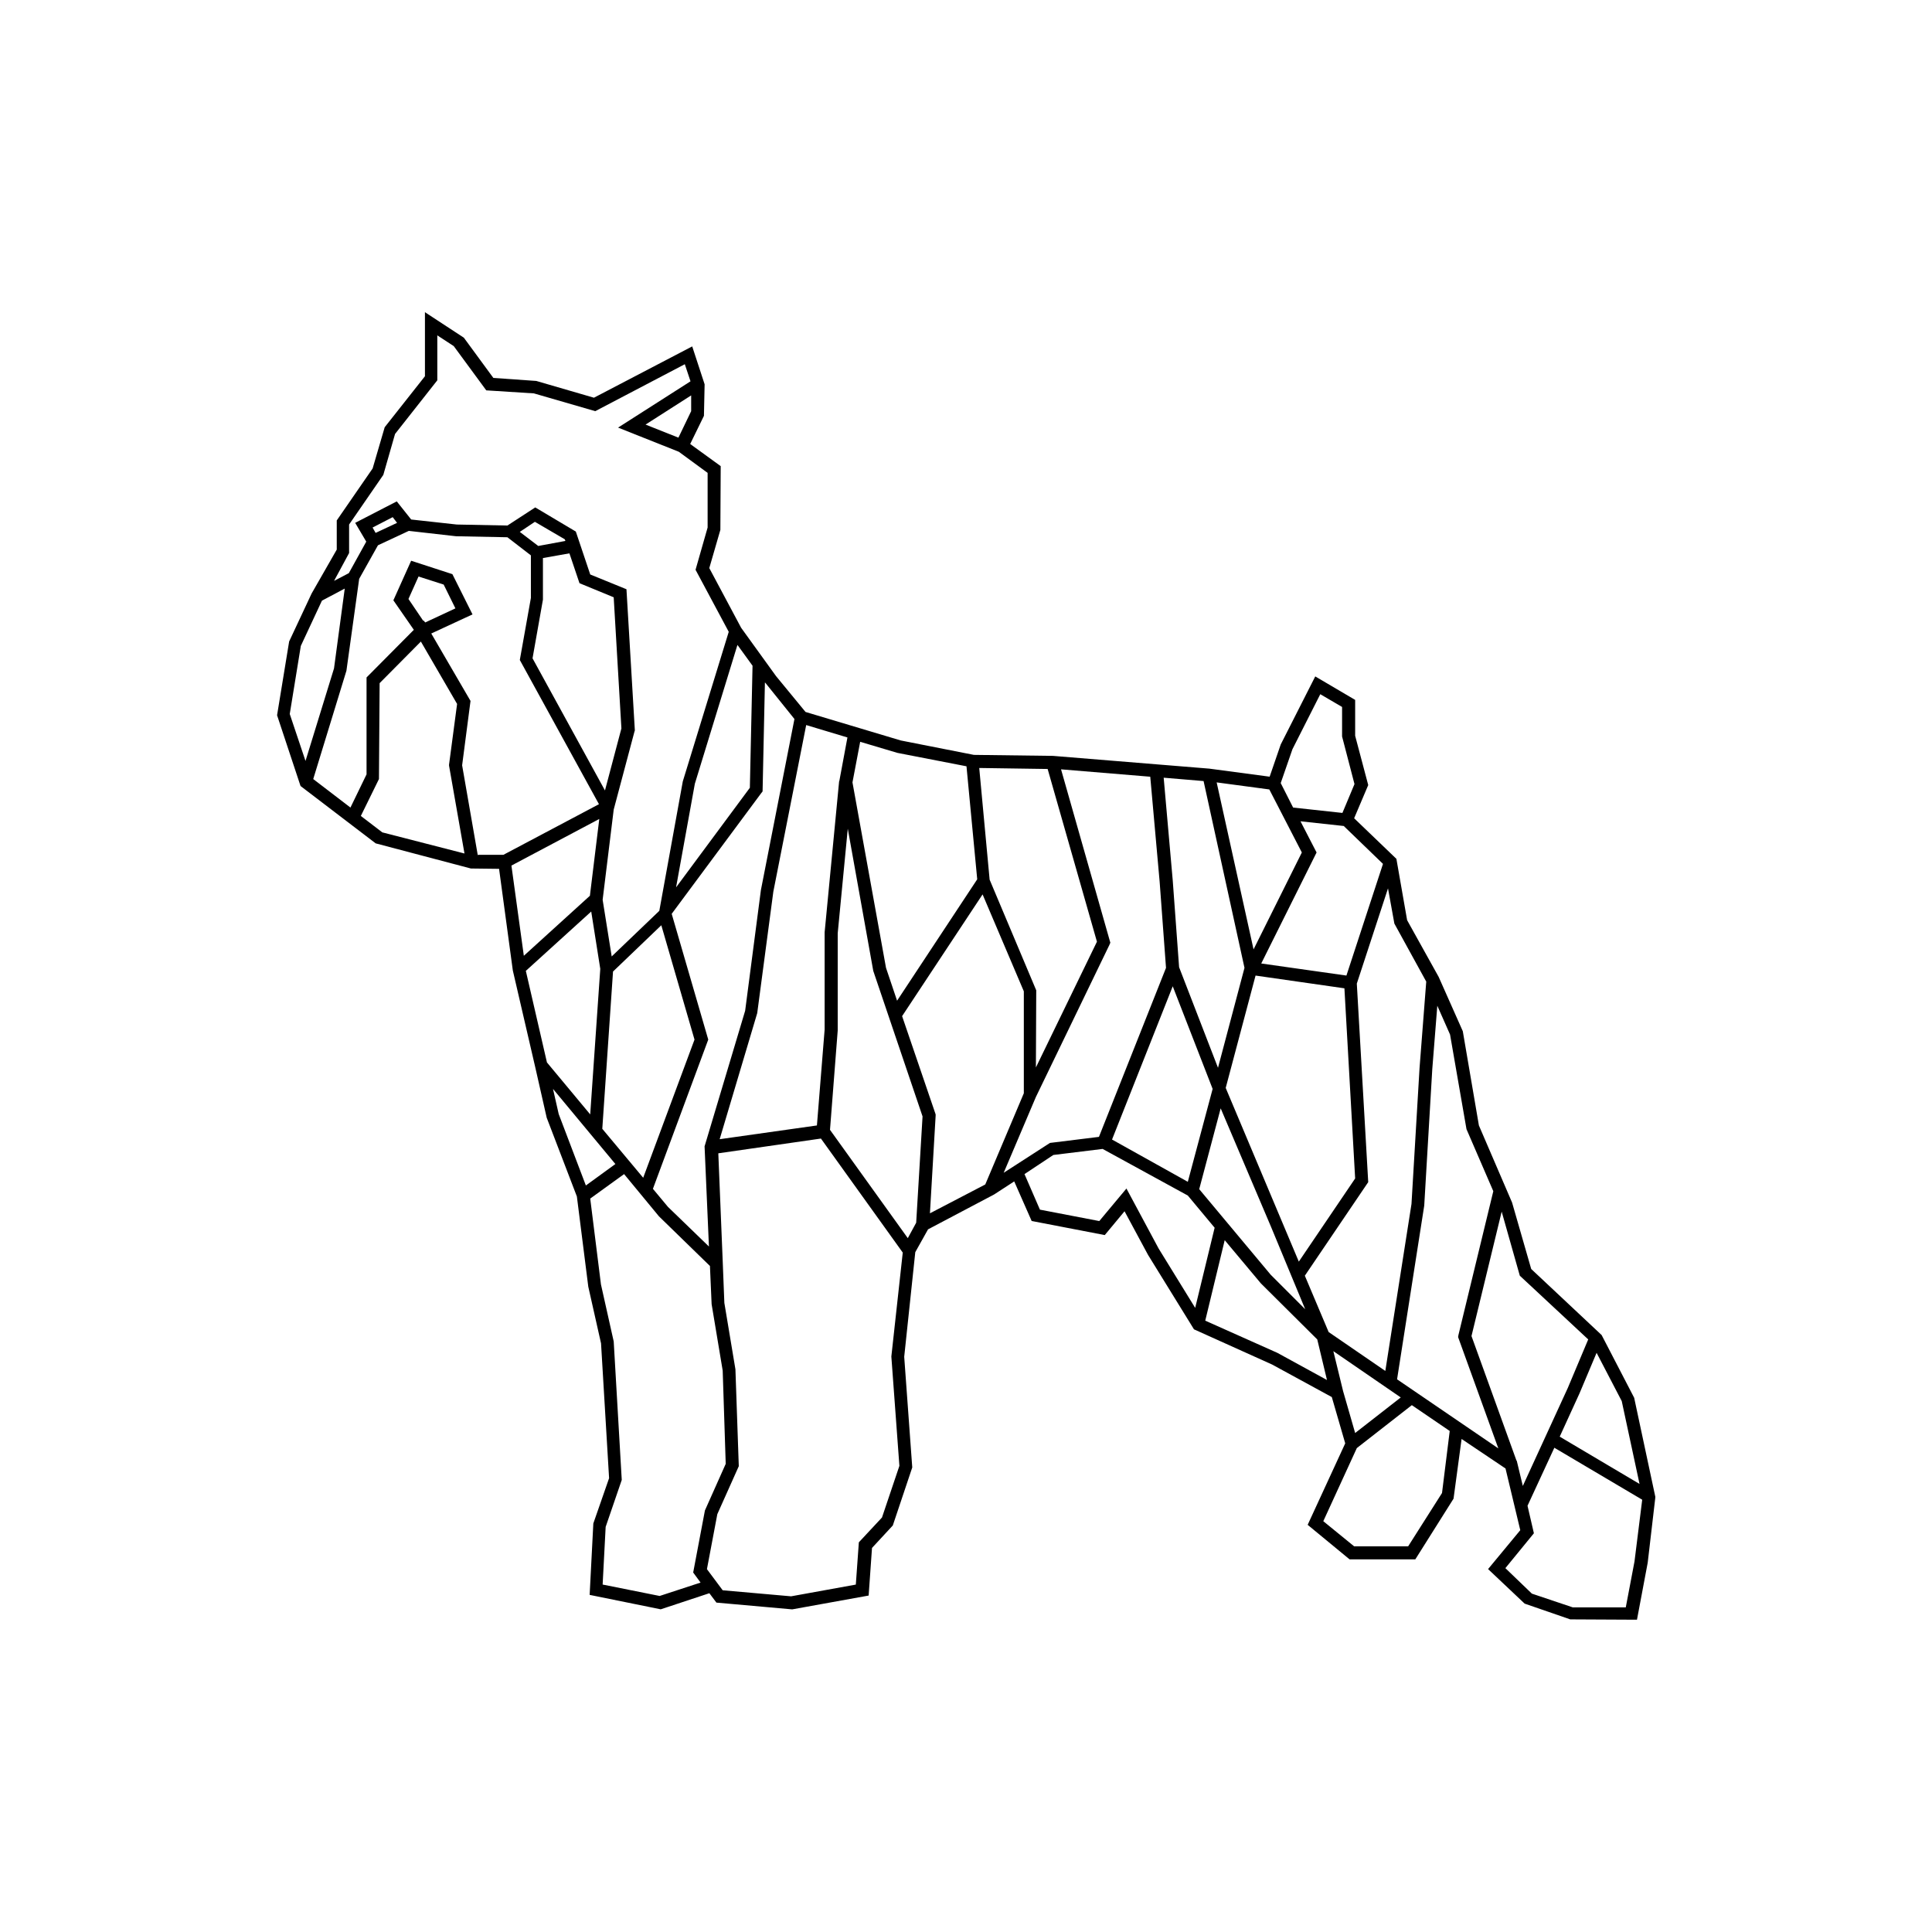 <?xml version="1.0" encoding="UTF-8"?>
<!-- Uploaded to: ICON Repo, www.svgrepo.com, Generator: ICON Repo Mixer Tools -->
<svg fill="#000000" width="800px" height="800px" version="1.1" viewBox="144 144 512 512" xmlns="http://www.w3.org/2000/svg">
 <path d="m577.07 514.42-8.621-16.617-18.664-17.508-5.066-17.598-8.797-20.441-4.266-24.973-6.398-14.398-8.355-15.02-2.844-16.262-11.199-10.754 3.734-8.797-3.465-13.062v-9.508l-10.574-6.223-9.152 18.039-2.934 8.531-15.996-2.133-41.414-3.379-20.973-0.266-19.375-3.82-25.238-7.555-7.82-9.508-9.242-12.797-8.441-15.82 2.934-10.133 0.09-16.887-8.086-5.867 3.644-7.465 0.18-8.355-3.289-10.043-26.039 13.598-15.285-4.445-11.375-0.801-7.82-10.664-10.309-6.754v16.973l-10.664 13.508-3.199 10.93-9.508 13.773v7.731l-6.664 11.641-5.953 12.707-3.199 19.551 6.043 18.219 0.18 0.535 19.906 15.195 25.238 6.664 7.465 0.09 3.644 26.93 5.953 25.684 3.023 13.332 8 20.883 3.023 23.906 3.379 15.02 2.133 35.727-4.176 11.996-0.977 18.93 18.395 3.734 0.445 0.09 12.887-4.266 1.867 2.488 19.906 1.777h0.266l20.172-3.644 0.891-12.621 5.512-5.953 5.066-15.109 0.09-0.266-2.133-29.328 2.934-27.727 3.379-6.043 17.508-9.242 5.332-3.465 4.621 10.488 19.375 3.734 5.242-6.309 6.223 11.555 12.176 19.73 20.707 9.332 15.82 8.621 3.555 12.266-9.953 21.594 11.109 9.152h17.418l10.133-16.086 2.133-15.82 11.641 7.82 3.91 16.352-8.531 10.309 9.688 9.152 12.086 4.176 17.684 0.09 2.844-15.109 2.012-17.227v-0.266zm1.422 22.84-21.152-12.531 5.242-11.465 4.531-10.754 6.664 12.797zm-31.727-55.188 18.129 16.887-5.422 12.887-11.91 25.949-1.602-6.664-0.09-0.09-11.91-32.973 8-32.973zm-14.133-38.836 7.109 16.441-9.242 38.125-0.09 0.535 10.664 29.504-26.836-18.309 7.199-46.035 2.133-36.172 1.332-16.797 3.379 7.644zm-10.664-39.102-1.777 22.93-2.133 35.992-6.934 44.258-15.02-10.309-6.309-14.93 16.797-24.797-3.023-52.613 8.266-25.238 1.688 9.332zm-60.164 55.008 5.688-21.418 13.332 31.371 9.066 21.863-9.152-9.152zm-78.738-45.855 21.328-32.262 10.93 25.684v27.016l-10.219 24.172-14.664 7.644 1.512-25.863v-0.355zm51.633-19.73-16.176 33.328 0.09-20.441-12.352-29.328-2.754-29.594 18.129 0.266zm-16.176 41.148 19.461-40.258 0.266-0.621-13.062-45.945 23.641 1.957 2.488 27.816 1.688 22.84-17.773 44.789-12.977 1.602-12.266 7.91zm70.477-64.789-12.797 25.684-9.777-44.258 13.953 1.867zm11.285 35.996 2.844 50.391-14.93 22.039-18.93-44.969-0.445-1.066 7.91-29.773zm-26.484-5.422-7.019 26.484-10.309-26.66-1.688-23.02-2.398-27.195 10.574 0.891zm-19.016 4.887 10.574 27.195-6.578 24.617-20.082-11.199zm55.719-32.438-9.688 29.594-22.574-3.199 14.664-29.418-4.266-8.266 11.465 1.246zm-16.617-44.969 5.777 3.379v7.82l3.289 12.621-3.199 7.644-13.062-1.422-3.289-6.488 3.109-8.977zm-93.758 19.105 2.844 29.949-21.238 32.172-2.934-8.711-8.887-49.145 2.043-10.754 9.863 2.934zm-33.684 3.824-0.09 0.266v0.09l-3.82 39.812v25.773l-2.043 25.418-25.773 3.644 9.953-33.414 4.266-32.172 8.711-44.168 10.93 3.289zm-11.91-16.352-8.887 45.324-4.176 31.992-10.664 35.637-0.09 0.266 1.156 26.574-10.844-10.488-4-4.801 14.664-39.547-9.688-33.328 23.73-31.992 0.355-0.445 0.621-28.883 0.18 0.18zm-50.922 108.6 2.844-41.68 12.797-12.266 8.797 30.305-13.598 36.613zm-21.863-158.19 4-2.668 7.91 4.621 0.18 0.445-7.199 1.332zm6.133 17.953v-11.02l7.019-1.246 2.668 7.91 9.066 3.734 2.043 34.75-4.356 16.441-19.195-35.016zm51.547 12 4 5.512-0.711 32.348-19.555 26.395 4.977-27.461zm-15.641-54.926-8.711-3.465 12.086-7.731v4.176zm-87.273 30.574v-7.555l9.066-13.152 3.109-10.844 11.199-14.219v-11.91l4.356 2.844 8.621 11.73 12.621 0.801 16.262 4.711 23.73-12.441 1.512 4.531-19.195 12.266 16.086 6.398 7.644 5.598v14.484l-3.199 11.199 8.797 16.441-12.176 39.637-6.223 34.305-12.621 12.086-2.398-15.02 2.934-23.906 5.512-20.707 0.09-0.266-2.223-37.414-9.598-3.91-3.82-11.375-10.754-6.398-7.375 4.801-13.418-0.266-12.086-1.332-3.82-4.801-11.02 5.688 2.934 4.977-4.621 8.355-3.91 2.043zm7.023-5.332-0.801-1.422 5.332-2.754 1.156 1.512zm-19.82 29.949 5.598-11.996 6.043-3.199-2.844 21.152-7.555 24.527-4.176-12.441zm15.906 45.059 4.801-9.777 0.18-25.418 10.93-11.02 9.598 16.531-2.133 16.086v0.266l4.09 23.285-21.773-5.598zm16.621-51.812-0.09 0.09-3.91-5.777 2.668-5.953 6.664 2.133 3.109 6.309-8 3.734zm14.398 62.387-4.176-23.996 2.223-17.062-10.402-17.863 10.93-5.066-5.332-10.664-10.93-3.555-4.711 10.488 5.422 7.82-12.531 12.621v25.684l-4.266 8.797-9.863-7.555 8.797-28.707 3.379-24.352 4.977-8.887 8.176-3.82 12.531 1.422 13.598 0.266 6.223 4.801v11.285l-2.934 16.441 20.973 38.215-25.328 13.418-6.754 0.004zm8.887 2.578 23.285-12.352-2.488 20.352-17.508 15.906zm3.82 27.906 17.328-15.73 2.398 15.195-2.668 38.57-11.465-13.773zm8.711 37.945-1.512-6.664 16.531 19.906-7.82 5.688zm26.75 127.71-15.109-3.023 0.801-15.285 4.266-12.441-2.133-36.703-3.379-15.109-2.844-22.75 8.977-6.488 9.242 11.199 13.508 13.152 0.445 10.133 2.934 17.598 0.801 24.707-5.512 12.352-3.109 16.441 1.957 2.668zm58.922-20.793-6.133 6.578-0.801 11.199-17.152 3.109-18.129-1.602-4.176-5.598 2.754-14.574 5.688-12.707-0.891-25.684-2.934-17.598-0.445-11.285-1.156-28.352 27.195-3.91 21.684 30.215-3.023 27.551 2.133 28.973zm6.84-74.031-20.617-28.707 2.043-26.305v-25.773l2.668-27.727 6.754 37.68 13.062 38.57-1.688 28.172zm57.945-13.152-7.199 8.621-15.73-3.023-4.09-9.422 7.644-5.066 13.062-1.602 22.574 12.352 7.109 8.531-5.156 21.238-9.688-15.73zm20.883 35.016 5.156-21.328 9.598 11.465 14.93 14.84 2.578 10.754-13.152-7.199zm36.527 18.66-2.578-10.574 17.863 12.266-12.086 9.422zm17.242 41.148h-14.309l-8.176-6.664 8.887-19.375 14.574-11.375 10.043 6.844-2.043 16.441zm59.988 4-2.312 12.176h-14.043l-10.844-3.644-7.019-6.754 7.555-9.242-1.688-7.289 7.109-15.375 23.285 13.773z"/>
</svg>